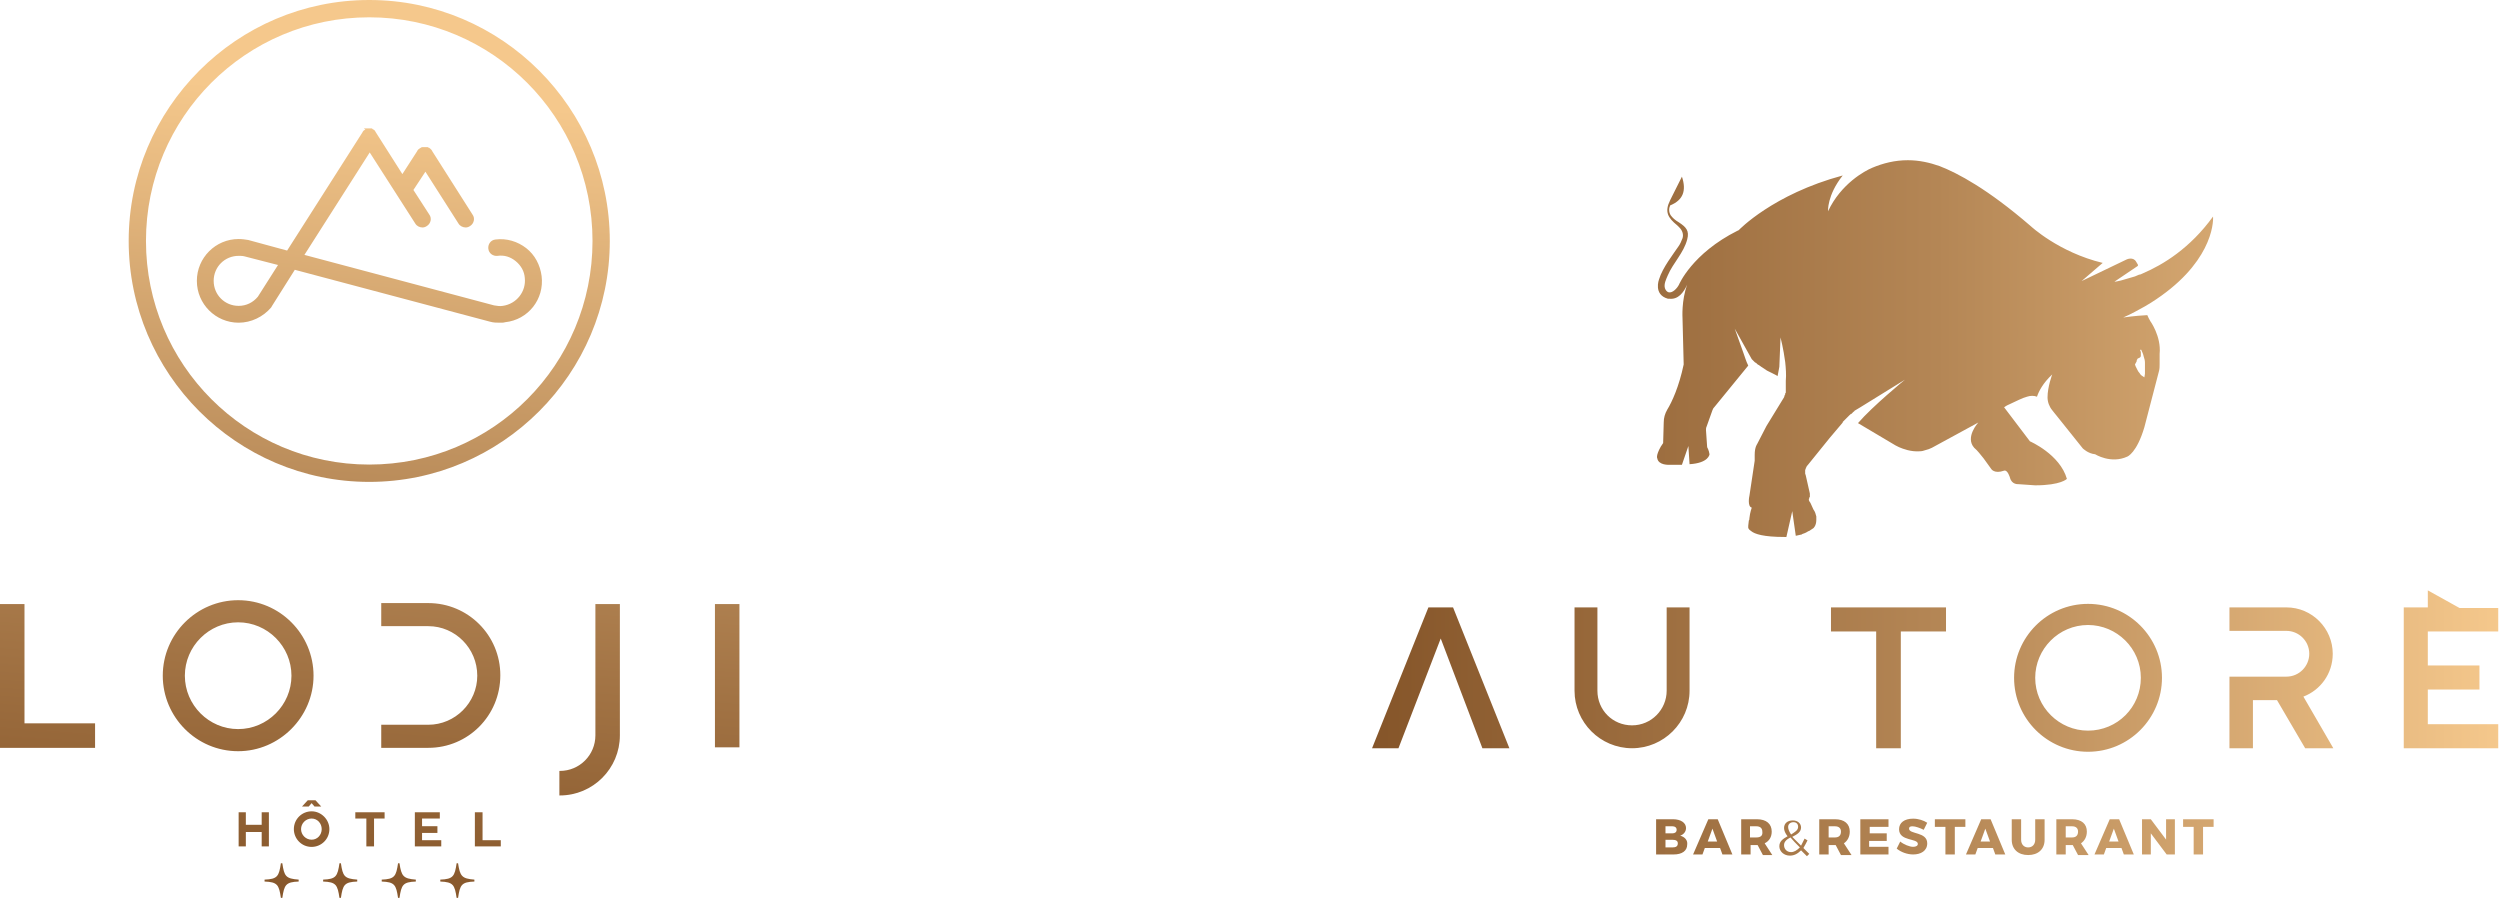 <?xml version="1.0" encoding="UTF-8"?>
<svg width="426px" height="153px" viewBox="0 0 426 153" version="1.1" xmlns="http://www.w3.org/2000/svg" xmlns:xlink="http://www.w3.org/1999/xlink">
    <!-- Generator: Sketch 63.1 (92452) - https://sketch.com -->
    <title>Group 5</title>
    <desc>Created with Sketch.</desc>
    <defs>
        <linearGradient x1="0.004%" y1="50.012%" x2="99.988%" y2="50.012%" id="linearGradient-1">
            <stop stop-color="#855529" offset="0%"></stop>
            <stop stop-color="#B48655" offset="50.11%"></stop>
            <stop stop-color="#F5C88C" offset="100%"></stop>
        </linearGradient>
        <linearGradient x1="48.369%" y1="101.096%" x2="53.974%" y2="10.823%" id="linearGradient-2">
            <stop stop-color="#855529" offset="0%"></stop>
            <stop stop-color="#B48655" offset="47.45%"></stop>
            <stop stop-color="#F5C88C" offset="100%"></stop>
        </linearGradient>
    </defs>
    <g id="Page-1" stroke="none" stroke-width="1" fill="none" fill-rule="evenodd">
        <g id="Belleville-onepage" transform="translate(-747, -1706)" fill-rule="nonzero">
            <g id="Group-5" transform="translate(747, 1706)">
                <g id="autore" transform="translate(233, 27)" fill="url(#linearGradient-1)">
                    <path d="M75,116.2 L74.5,115.9 C74.3,116.3 74.1,116.7 73.9,117.1 C73.3,116.5 72.8,116 72.4,115.6 C73.2,115.2 73.9,114.8 73.9,114 C73.9,113.3 73.3,112.8 72.5,112.8 C71.6,112.8 71,113.3 71,114.1 C71,114.5 71.2,115 71.6,115.5 C70.9,115.9 70.2,116.3 70.2,117.2 C70.2,118.1 71,118.8 72,118.8 C72.7,118.8 73.3,118.5 73.9,117.9 L74.9,118.9 L75.3,118.5 L74.3,117.5 C74.6,117 74.8,116.6 75,116.2 Z M71.7,113.9 C71.7,113.4 72.1,113.1 72.6,113.1 C73.1,113.1 73.4,113.4 73.4,113.9 C73.4,114.5 72.8,114.8 72.2,115.2 C71.8,114.6 71.7,114.2 71.7,113.9 Z M72.2,118.2 C71.5,118.2 71,117.7 71,117 C71,116.4 71.5,116 72.1,115.7 C72.5,116.2 73,116.7 73.7,117.4 C73.2,117.9 72.7,118.2 72.2,118.2 Z M58.1,112.6 L55.5,118.6 L57.1,118.6 L57.5,117.5 L60.1,117.5 L60.5,118.6 L62.2,118.6 L59.7,112.6 L58.1,112.6 Z M58,116.4 L58.8,114.2 L59.6,116.4 L58,116.4 Z M68.9,114.7 C68.9,113.4 68,112.6 66.4,112.6 L63.7,112.6 L63.7,118.6 L65.3,118.6 L65.3,117 L66.5,117 L67.4,118.7 L69,118.7 L67.7,116.7 C68.5,116.3 68.9,115.6 68.9,114.7 Z M66.3,115.7 L65.2,115.7 L65.2,113.8 L66.3,113.8 C66.9,113.8 67.3,114.1 67.3,114.7 C67.4,115.4 67,115.7 66.3,115.7 Z M51,90.7 C51,93.9 48.4,96.6 45.1,96.6 C41.8,96.6 39.2,94 39.2,90.7 L39.2,76.5 L35.3,76.5 L35.3,90.7 C35.3,96.1 39.7,100.5 45.1,100.5 C50.5,100.5 54.9,96.1 54.9,90.7 L54.9,76.5 L51,76.5 L51,90.7 Z M53.3,115.4 C53.9,115.2 54.3,114.7 54.3,114.1 C54.3,113.2 53.4,112.6 52.1,112.6 L49.2,112.6 L49.2,118.6 L52.2,118.6 C53.6,118.6 54.5,118 54.5,116.9 C54.6,116.2 54.1,115.6 53.3,115.4 Z M50.8,113.8 L52,113.8 C52.4,113.8 52.7,114 52.7,114.4 C52.7,114.8 52.4,115 52,115 L50.8,115 L50.8,113.8 Z M52,117.4 L50.8,117.4 L50.8,116.1 L52,116.1 C52.6,116.1 52.9,116.3 52.9,116.7 C52.9,117.2 52.6,117.4 52,117.4 Z M82.2,114.7 C82.2,113.4 81.3,112.6 79.7,112.6 L77,112.6 L77,118.6 L78.6,118.6 L78.6,117 L79.8,117 L80.7,118.7 L82.5,118.7 L81.2,116.7 C81.8,116.3 82.2,115.6 82.2,114.7 Z M79.7,115.7 L78.6,115.7 L78.6,113.8 L79.7,113.8 C80.3,113.8 80.7,114.1 80.7,114.7 C80.7,115.4 80.3,115.7 79.7,115.7 Z M10.4,76.5 L0.8,100.5 L5.3,100.5 L12.5,81.8 L19.6,100.5 L24.2,100.5 L14.6,76.5 L10.4,76.5 Z M139,113.9 L140.8,113.9 L140.8,118.6 L142.4,118.6 L142.4,113.9 L144.2,113.9 L144.2,112.6 L139,112.6 L139,113.9 Z M136.2,116.2 L133.5,112.6 L132,112.6 L132,118.6 L133.5,118.6 L133.5,115 L136.2,118.6 L137.6,118.6 L137.6,112.6 L136.1,112.6 L136.1,116.2 L136.2,116.2 Z M122.8,75.9 C115.8,75.9 110.2,81.6 110.2,88.5 C110.2,95.5 115.9,101.1 122.8,101.1 C129.8,101.1 135.4,95.4 135.4,88.5 C135.4,81.6 129.8,75.9 122.8,75.9 Z M122.8,97.5 C117.9,97.5 113.8,93.5 113.8,88.5 C113.8,83.6 117.8,79.5 122.8,79.5 C127.7,79.5 131.8,83.5 131.8,88.5 C131.8,93.5 127.8,97.5 122.8,97.5 Z M90.9,100.5 L90.9,80.6 L98.6,80.6 L98.6,76.5 L79,76.5 L79,80.6 L86.7,80.6 L86.7,100.5 L90.9,100.5 Z M144.1,9.9 C140.2,15.3 135.6,18.1 132.1,19.6 C131.9,19.7 131.7,19.8 131.5,19.8 C131.3,19.9 131,20 130.8,20.1 L128.4,20.8 C127.9,20.9 127.6,21 127.3,21 L131.3,18.3 L131.3,18.1 L131,17.6 C130.5,16.7 129.4,17.2 129.4,17.2 L121.7,20.9 L125.3,17.8 C117.8,16 113,11.5 113,11.5 C105.7,5.2 100.6,2.5 97.5,1.3 C95.8,0.7 94,0.3 92.1,0.3 C89.9,0.3 87.9,0.8 86,1.6 C84.8,2.1 80.7,4.3 78.5,9 C78.5,9 78.3,6.3 81,2.9 C69.1,6.1 63.3,12.2 63.3,12.2 C63.3,12.2 63.2,12.2 63.2,12.3 C63.2,12.3 63.1,12.3 63.1,12.3 C55.3,16.2 53.1,21.5 53.1,21.5 C52.8,22.1 52,23 51.3,22.8 C51,22.7 50.8,22.4 50.7,22.1 C50.5,21.4 50.9,20.6 51.2,19.9 C52.1,17.8 53.9,16.1 54.5,13.8 C54.9,12.3 54.3,11.7 53.1,10.9 C52.4,10.5 52,10.1 51.7,9.7 C51.3,9.1 51.4,8.4 51.6,8 C53.8,7.1 54.4,5.5 53.6,3.1 L51.6,7.1 C50.6,9.1 51.2,10.1 52.8,11.4 C52.8,11.4 53,11.6 53.2,11.8 C53.7,12.3 53.9,13 53.7,13.6 C53.5,14.1 53.3,14.6 53,15 C53,15 53,15 53,15 C53,15 53,15 53,15 C53,15 53,15 53,15 C52.2,16.2 50.3,18.6 49.7,20.6 L49.7,20.6 C49.7,20.6 48.7,23.2 51.2,23.9 L51.4,23.9 L51.4,23.9 L51.4,23.9 C53,24.1 53.9,22.8 54.5,21.5 C53.5,24.2 53.7,27.2 53.7,27.2 L53.9,35.1 C53.1,38.9 51.9,41.5 51.1,42.8 C50.7,43.5 50.5,44.2 50.5,45 L50.4,48.5 L50,49.1 C49.1,50.7 49.4,51.1 49.4,51.1 C49.6,52.3 51.4,52.2 51.4,52.2 L53.6,52.2 L54.7,49 L54.9,52.1 C58.2,51.9 58.3,50.4 58.3,50.4 C58.2,49.7 57.9,49.2 57.9,49.2 L57.7,46.3 C57.7,46.1 57.7,45.9 57.8,45.7 L58.8,42.9 C58.9,42.7 58.9,42.6 59.1,42.4 L64.9,35.3 C64.5,34.5 64.3,33.7 64.1,33.2 L62.6,29 L65.5,34.2 C65.6,34.3 65.6,34.3 65.7,34.4 C65.8,34.5 65.8,34.5 65.9,34.6 C65.9,34.6 65.9,34.6 65.9,34.6 C66,34.7 66,34.7 66.1,34.8 C66.1,34.8 66.1,34.8 66.2,34.8 C66.3,34.9 66.3,34.9 66.4,35 C66.4,35 66.4,35 66.5,35.1 C66.6,35.1 66.6,35.2 66.7,35.2 C66.7,35.2 66.8,35.2 66.8,35.3 C66.9,35.3 66.9,35.4 67,35.4 C67,35.4 67.1,35.5 67.1,35.5 C67.2,35.5 67.2,35.6 67.3,35.6 C67.3,35.6 67.4,35.7 67.4,35.7 C67.5,35.7 67.5,35.8 67.6,35.8 C67.6,35.8 67.7,35.9 67.7,35.9 C67.8,35.9 67.8,36 67.9,36 C67.9,36 68,36.1 68,36.1 C68.1,36.1 68.1,36.2 68.2,36.2 C68.3,36.2 68.3,36.3 68.4,36.3 C68.5,36.3 68.5,36.4 68.6,36.4 C68.7,36.4 68.7,36.5 68.8,36.5 C68.9,36.5 68.9,36.6 69,36.6 C69.1,36.6 69.1,36.7 69.2,36.7 C69.3,36.7 69.3,36.8 69.4,36.8 C69.5,36.8 69.5,36.9 69.6,36.9 C69.6,36.9 69.7,37 69.8,37 C69.8,37 69.9,37.1 69.9,37.1 L70.2,35.5 L70.4,30.5 C70.4,30.5 70.9,32.4 71.2,34.7 L71.2,34.7 L71.2,34.7 C71.3,35.7 71.4,36.8 71.3,37.9 C71.3,37.9 71.3,37.9 71.3,37.9 L71.3,37.9 C71.3,37.9 71.3,38 71.3,38 C71.3,38.1 71.3,38.1 71.3,38.2 C71.3,38.3 71.3,38.4 71.3,38.4 C71.3,38.5 71.3,38.5 71.3,38.6 C71.3,38.7 71.3,38.8 71.3,38.8 C71.3,38.9 71.3,38.9 71.3,39 C71.3,39.1 71.3,39.1 71.3,39.2 C71.3,39.3 71.3,39.3 71.3,39.4 C71.3,39.5 71.3,39.5 71.3,39.6 C71.3,39.7 71.3,39.7 71.3,39.8 C71.3,39.9 71.3,40 71.2,40 C71.2,40 71.2,40.1 71.2,40.1 C71.2,40.2 71.2,40.3 71.1,40.3 C71.1,40.3 71.1,40.4 71.1,40.4 C71.1,40.5 71,40.6 71,40.7 L68,45.6 L66.4,48.7 C66.4,48.7 66,49.2 66,50.5 C66,50.6 66,50.7 66,50.8 C66,51 66,51.3 66,51.5 L65.1,57.5 C65.1,57.5 65,57.9 65,58.4 C65,58.9 65.1,59.4 65.5,59.5 C65.5,59.5 65.2,60.3 65.1,61.3 C65.1,61.4 65.1,61.6 65,61.7 C65,62 64.9,62.3 64.9,62.6 C64.9,62.7 64.9,62.8 64.9,62.9 C64.9,62.9 64.9,63.2 65.4,63.5 C66,64 67.5,64.5 71.1,64.5 C71.1,64.5 71.2,64.5 71.4,64.5 L72.4,60.1 L73,64.3 C73.3,64.2 73.6,64.2 73.9,64.1 C74,64.1 74,64.1 74.1,64 C74.4,63.9 74.7,63.8 75,63.6 C75.1,63.5 75.3,63.5 75.4,63.4 C75.6,63.3 75.8,63.1 76,63 C76,63 76.5,62.6 76.5,61.6 C76.5,61.6 76.5,61.6 76.5,61.6 C76.5,61.5 76.5,61.4 76.5,61.4 C76.5,61.4 76.5,61.3 76.5,61.3 C76.5,61.2 76.5,61.1 76.5,61 C76.4,60.6 76.3,60.2 76,59.8 L75.5,58.7 L75.3,58.4 L75.3,58.4 C75.2,58.2 75.2,58 75.3,57.9 L75.3,57.9 C75.3,57.8 75.3,57.7 75.4,57.7 C75.4,57.6 75.4,57.5 75.4,57.5 C75.4,57.4 75.4,57.3 75.4,57.3 C75.4,57.2 75.4,57.1 75.4,57.1 L74.7,54 L74.6,53.7 C74.6,53.7 74.6,53.6 74.6,53.5 C74.6,53.5 74.6,53.4 74.6,53.4 C74.6,53.3 74.6,53.2 74.6,53.2 C74.6,53.2 74.6,53.1 74.6,53.1 C74.6,53.1 74.6,53 74.7,52.9 C74.7,52.9 74.7,52.8 74.7,52.8 C74.7,52.7 74.8,52.7 74.8,52.6 C74.8,52.5 74.9,52.5 74.9,52.4 C74.9,52.4 75,52.3 75,52.3 L78.8,47.6 L81,45 C81,45 81,45 81,45 C81,45 81,45 81,45 C81,45 81,45 81,45 C81,45 81,45 81,45 C81,45 81,45 81,45 C81,45 81,45 81,44.9 C81,44.9 81,44.9 81,44.9 C81,44.9 81.1,44.8 81.1,44.8 C81.1,44.8 81.1,44.8 81.1,44.8 C81.1,44.8 81.2,44.7 81.2,44.7 C81.2,44.7 81.2,44.7 81.2,44.7 C81.2,44.7 81.3,44.6 81.3,44.6 C81.3,44.6 81.3,44.6 81.4,44.5 C81.4,44.5 81.5,44.4 81.5,44.4 C81.5,44.4 81.5,44.4 81.6,44.3 C81.6,44.3 81.7,44.2 81.8,44.1 C81.8,44.1 81.8,44.1 81.8,44.1 C81.9,44 81.9,44 82,43.9 C82,43.9 82,43.9 82.1,43.8 C82.1,43.8 82.2,43.7 82.2,43.7 C82.2,43.7 82.3,43.7 82.3,43.6 C82.3,43.6 82.4,43.5 82.5,43.5 C82.5,43.5 82.6,43.5 82.6,43.4 C82.7,43.3 82.7,43.3 82.8,43.2 C82.8,43.2 82.8,43.2 82.8,43.2 C82.9,43.1 83,43.1 83,43 C83,43 83,43 83,43 C83.3,42.8 83.7,42.6 84,42.4 L91.6,37.7 C91.6,37.7 86.1,42.2 83.6,45.1 L90,48.9 C90.2,49 90.4,49.1 90.6,49.2 C91.3,49.5 92.6,50 94.1,49.9 C94.5,49.9 94.8,49.8 95.1,49.7 C95.5,49.6 95.8,49.5 96.2,49.3 L96.2,49.3 L104.1,45 C104.1,45 101.8,47.5 103.4,49.3 L103.4,49.3 C103.4,49.3 103.4,49.3 103.4,49.3 C104,49.8 104.5,50.5 105,51.1 L106.3,52.9 C106.3,52.9 106.8,53.8 108.5,53.2 C109.1,53 109.5,54.4 109.5,54.4 C109.8,55.6 110.9,55.5 110.9,55.5 L113.8,55.7 C118.2,55.7 119.2,54.6 119.2,54.6 C118,50.4 112.9,48.2 112.9,48.2 L108.5,42.4 L108.8,42.2 C108.8,42.2 109.1,42 109.6,41.8 C110.5,41.4 111.6,40.8 112.4,40.6 C113,40.4 113.6,40.4 114.1,40.6 C114.4,39.7 115.1,38.3 116.7,36.8 C116.7,36.8 115.9,38.9 115.9,40.7 C115.9,41.5 116.2,42.3 116.7,42.9 C116.9,43.2 117.2,43.5 117.5,43.9 L121.9,49.4 C121.9,49.4 122.8,50.3 124,50.4 C124,50.4 126.7,52.1 129.5,50.8 C129.5,50.8 131.1,50.2 132.4,45.8 L134.9,36.2 C135,35.8 135,35.4 135,35 L135,33.8 C135,33.6 135,33.5 135,33.3 C135.3,30.3 133.4,27.7 133.4,27.7 C133.2,27.3 133,27 132.9,26.7 C130.8,26.8 128.8,27.1 128.8,27.1 C130.2,26.5 131.4,25.8 132.5,25.2 C132.8,25 133.2,24.8 133.5,24.6 C143.8,18.1 144.2,11.1 144.1,9.9 C144.2,9.9 144.2,9.9 144.1,9.9 Z M131.1,34.5 C131.1,34.5 131.1,34.4 131.1,34.4 C131.1,34.3 131.2,34.3 131.2,34.2 C131.2,34.1 131.3,34.1 131.3,34.1 C131.4,34 131.5,34 131.5,34 C131.7,33.9 131.8,33.8 131.8,33.6 C131.8,33.5 131.8,33.5 131.8,33.4 C131.8,33.3 131.8,33.3 131.8,33.2 C131.8,33.2 131.8,33.1 131.8,33.1 C131.8,33.1 131.8,33.1 131.8,33 C131.8,32.9 131.7,32.8 131.7,32.8 C131.7,32.8 131.7,32.8 131.7,32.8 C131.7,32.8 131.7,32.7 131.7,32.7 C131.7,32.7 131.7,32.6 131.7,32.6 C131.7,32.6 131.8,32.6 131.8,32.6 C131.9,32.6 131.9,32.6 131.9,32.7 C132,32.9 132.2,33.3 132.3,33.8 C132.4,34.1 132.5,34.4 132.5,34.8 C132.5,34.8 132.5,34.8 132.5,34.8 C132.5,34.8 132.5,34.8 132.5,34.8 C132.5,34.8 132.5,34.8 132.5,34.8 C132.5,34.8 132.5,34.8 132.5,34.9 C132.5,34.9 132.5,34.9 132.5,35 C132.5,35.1 132.5,35.2 132.5,35.3 C132.5,35.5 132.5,35.6 132.5,35.8 C132.5,36.1 132.5,36.4 132.5,36.7 C132.5,36.9 132.4,37.1 132.4,37.3 C132.3,37.2 132.2,37.2 132.1,37.1 C131.9,37 131.7,36.8 131.6,36.6 C131.4,36.4 131.3,36.2 131.2,36 C131.1,35.8 131,35.6 130.9,35.4 C130.9,35.3 130.8,35.2 130.8,35.1 C131,34.7 131.1,34.6 131.1,34.5 Z M192.7,80.7 L192.7,76.6 L186.1,76.6 L180.7,73.6 L180.7,76.5 L176.6,76.5 L176.6,100.5 L180.7,100.5 L180.7,100.5 L192.7,100.5 L192.7,96.4 L180.7,96.4 L180.7,90.5 L189.5,90.5 L189.5,86.4 L189.5,86.4 L189.5,86.4 L180.7,86.4 L180.7,80.6 L192.7,80.6 L192.7,80.7 Z M164.5,84.4 C164.5,80.1 161,76.5 156.6,76.5 L146.9,76.5 L146.9,80.5 L156.6,80.5 C158.7,80.5 160.5,82.2 160.5,84.4 C160.5,86.5 158.8,88.3 156.6,88.3 L146.9,88.3 L146.9,100.5 L150.9,100.5 L150.9,92.3 L155,92.3 L159.8,100.5 L164.6,100.5 L159.5,91.7 C162.4,90.6 164.5,87.8 164.5,84.4 Z M126.5,112.6 L123.9,118.6 L125.5,118.6 L125.9,117.5 L128.5,117.5 L128.9,118.6 L130.6,118.6 L128.1,112.6 L126.5,112.6 Z M126.4,116.4 L127.2,114.2 L128,116.4 L126.4,116.4 Z M122.6,114.7 C122.6,113.4 121.7,112.6 120.1,112.6 L117.4,112.6 L117.4,118.6 L119,118.6 L119,117 L120.2,117 L121.1,118.7 L122.9,118.7 L121.6,116.7 C122.2,116.3 122.6,115.6 122.6,114.7 Z M120.1,115.7 L119,115.7 L119,113.8 L120.1,113.8 C120.7,113.8 121.1,114.1 121.1,114.7 C121.1,115.4 120.7,115.7 120.1,115.7 Z M92.3,114.2 C92.3,113.9 92.5,113.8 92.9,113.8 C93.4,113.8 94.2,114.1 94.8,114.4 L95.4,113.2 C94.8,112.8 93.9,112.5 93,112.5 C91.5,112.5 90.6,113.2 90.6,114.3 C90.6,116.4 93.8,115.8 93.8,116.8 C93.8,117.1 93.5,117.3 93,117.3 C92.4,117.3 91.4,116.9 90.8,116.4 L90.2,117.6 C90.9,118.2 92,118.6 93,118.6 C94.3,118.6 95.4,118 95.4,116.7 C95.4,114.7 92.3,115.2 92.3,114.2 Z M85.6,116.3 L88.5,116.3 L88.5,115 L85.6,115 L85.6,113.9 L88.8,113.9 L88.8,112.6 L84,112.6 L84,118.6 L88.8,118.6 L88.8,117.3 L85.5,117.3 L85.5,116.3 L85.6,116.3 Z M96.7,113.9 L98.5,113.9 L98.5,118.6 L100.1,118.6 L100.1,113.9 L101.9,113.9 L101.9,112.6 L96.7,112.6 L96.7,113.9 L96.7,113.9 Z M104.6,112.6 L102,118.6 L103.6,118.6 L104,117.5 L106.6,117.5 L107,118.6 L108.7,118.6 L106.2,112.6 L104.6,112.6 Z M104.5,116.4 L105.3,114.2 L106.1,116.4 L104.5,116.4 Z M113.8,116.1 C113.8,116.9 113.3,117.4 112.6,117.4 C111.9,117.4 111.4,116.9 111.4,116.1 L111.4,112.6 L109.8,112.6 L109.8,116.1 C109.8,117.7 110.9,118.7 112.6,118.7 C114.3,118.7 115.4,117.7 115.4,116.1 L115.4,112.6 L113.8,112.6 L113.8,116.1 Z" id="Shape"></path>
                </g>
                <g id="lodji" fill="url(#linearGradient-2)">
                    <path d="M68.073,147.1 L67.827,147.1 C67.5,149.312 67.255,149.804 65.045,149.886 L65.045,150.214 C67.255,150.296 67.5,150.787 67.827,153 L68.073,153 C68.4,150.787 68.645,150.296 70.855,150.214 L70.855,149.886 C68.727,149.722 68.4,149.312 68.073,147.1 Z M58.091,147.1 L57.845,147.1 C57.518,149.312 57.273,149.804 55.064,149.886 L55.064,150.214 C57.273,150.296 57.518,150.787 57.845,153 L58.091,153 C58.418,150.787 58.664,150.296 60.873,150.214 L60.873,149.886 C58.664,149.722 58.418,149.312 58.091,147.1 Z M78.055,147.1 L77.809,147.1 C77.482,149.312 77.236,149.804 75.027,149.886 L75.027,150.214 C77.236,150.296 77.482,150.787 77.809,153 L78.055,153 C78.382,150.787 78.627,150.296 80.836,150.214 L80.836,149.886 C78.709,149.722 78.382,149.312 78.055,147.1 Z M48.109,147.1 L47.864,147.1 C47.536,149.312 47.291,149.804 45.082,149.886 L45.082,150.214 C47.291,150.296 47.536,150.787 47.864,153 L48.109,153 C48.436,150.787 48.682,150.296 50.891,150.214 L50.891,149.886 C48.682,149.722 48.436,149.312 48.109,147.1 Z M52.609,137.43 L53.1,136.856 L53.591,137.43 L54.736,137.43 L53.755,136.364 L52.445,136.364 L51.464,137.43 L52.609,137.43 Z M65.536,138.413 L60.545,138.413 L60.545,139.478 L62.427,139.478 L62.427,144.231 L63.736,144.231 L63.736,139.478 L65.536,139.478 L65.536,138.413 Z M45.818,144.231 L45.818,138.413 L44.591,138.413 L44.591,140.544 L41.891,140.544 L41.891,138.413 L40.664,138.413 L40.664,144.231 L41.891,144.231 L41.891,141.773 L44.591,141.773 L44.591,144.231 L45.818,144.231 Z M56.127,141.281 C56.127,139.642 54.736,138.249 53.1,138.249 C51.464,138.249 50.073,139.56 50.073,141.281 C50.073,142.92 51.382,144.313 53.1,144.313 C54.736,144.313 56.127,143.002 56.127,141.281 Z M53.1,143.084 C52.118,143.084 51.3,142.265 51.3,141.281 C51.3,140.298 52.118,139.478 53.1,139.478 C54.082,139.478 54.818,140.298 54.818,141.281 C54.818,142.265 54.082,143.084 53.1,143.084 Z M82.145,138.413 L80.918,138.413 L80.918,144.231 L85.336,144.231 L85.336,143.166 L82.227,143.166 L82.227,138.413 L82.145,138.413 Z M74.945,139.478 L74.945,138.413 L70.691,138.413 L70.691,144.231 L75.191,144.231 L75.191,143.166 L71.918,143.166 L71.918,141.937 L74.536,141.937 L74.536,140.79 L71.918,140.79 L71.918,139.478 L74.945,139.478 L74.945,139.478 Z M4.173,102.929 L0,102.929 L0,127.432 L16.2,127.432 L16.2,123.252 L4.173,123.252 L4.173,102.929 Z M53.427,115.139 C53.427,108.092 47.7,102.273 40.582,102.273 C33.545,102.273 27.736,108.01 27.736,115.139 C27.736,122.187 33.464,128.005 40.582,128.005 C47.618,128.005 53.427,122.187 53.427,115.139 Z M40.582,124.236 C35.591,124.236 31.5,120.138 31.5,115.139 C31.5,110.14 35.591,106.043 40.582,106.043 C45.573,106.043 49.664,110.14 49.664,115.139 C49.664,120.138 45.573,124.236 40.582,124.236 Z M121.827,102.929 L121.827,127.35 L126,127.35 L126,102.929 L121.827,102.929 Z M72.982,123.498 L64.964,123.498 L64.964,127.432 L72.982,127.432 C79.773,127.432 85.255,121.941 85.255,115.057 C85.255,108.255 79.773,102.765 72.982,102.765 L64.964,102.765 L64.964,106.698 L72.982,106.698 C77.564,106.698 81.327,110.468 81.327,115.139 C81.327,119.728 77.564,123.498 72.982,123.498 Z M101.455,125.301 C101.455,128.661 98.755,131.365 95.4,131.365 L95.318,131.365 L95.318,135.545 L95.4,135.545 C101.045,135.545 105.627,130.956 105.627,125.301 L105.627,102.929 L101.455,102.929 L101.455,125.301 Z M92.291,47.039 C92.045,45.154 91.145,43.433 89.673,42.286 C88.2,41.139 86.318,40.565 84.436,40.811 C83.618,40.893 83.127,41.63 83.209,42.368 C83.291,43.187 84.027,43.679 84.764,43.597 C85.909,43.433 86.973,43.761 87.873,44.499 C88.773,45.236 89.345,46.22 89.427,47.367 C89.673,49.661 88.036,51.792 85.664,52.12 C85.173,52.202 84.682,52.12 84.191,52.038 L51.873,43.433 L63,25.978 L70.773,38.107 C71.018,38.516 71.509,38.762 72,38.762 C72.245,38.762 72.491,38.68 72.736,38.516 C73.391,38.107 73.636,37.205 73.145,36.55 L70.445,32.37 L72.491,29.256 L78.136,38.107 C78.382,38.516 78.873,38.762 79.364,38.762 C79.609,38.762 79.855,38.68 80.1,38.516 C80.755,38.107 81,37.205 80.509,36.55 L73.636,25.732 C73.636,25.732 73.636,25.732 73.636,25.732 C73.636,25.65 73.555,25.65 73.555,25.568 C73.555,25.568 73.473,25.486 73.473,25.486 C73.473,25.486 73.391,25.404 73.391,25.404 C73.391,25.404 73.309,25.322 73.309,25.322 C73.309,25.322 73.309,25.322 73.309,25.322 C73.309,25.322 73.227,25.322 73.227,25.24 C73.145,25.24 73.145,25.159 73.064,25.159 C72.982,25.159 72.982,25.159 72.9,25.077 C72.818,25.077 72.818,25.077 72.736,25.077 C72.655,25.077 72.655,25.077 72.573,25.077 C72.491,25.077 72.491,25.077 72.409,25.077 C72.327,25.077 72.327,25.077 72.245,25.077 C72.164,25.077 72.164,25.077 72.082,25.077 C72,25.077 72,25.077 71.918,25.077 C71.836,25.077 71.836,25.077 71.755,25.159 C71.673,25.159 71.673,25.24 71.591,25.24 C71.591,25.24 71.509,25.24 71.509,25.322 C71.509,25.322 71.509,25.322 71.509,25.322 C71.427,25.322 71.427,25.404 71.345,25.404 C71.345,25.404 71.264,25.486 71.264,25.486 C71.264,25.486 71.182,25.568 71.182,25.568 C71.182,25.65 71.1,25.65 71.1,25.732 C71.1,25.732 71.1,25.732 71.1,25.732 L68.564,29.666 L63.982,22.454 C63.982,22.454 63.982,22.454 63.982,22.454 C63.982,22.372 63.9,22.372 63.9,22.29 C63.9,22.29 63.818,22.208 63.818,22.208 C63.818,22.208 63.736,22.126 63.736,22.126 C63.655,22.126 63.655,22.044 63.573,22.044 C63.573,22.044 63.573,22.044 63.573,22.044 C63.573,22.044 63.491,22.044 63.491,21.963 C63.409,21.963 63.409,21.881 63.327,21.881 C63.245,21.881 63.245,21.881 63.164,21.881 C63.082,21.881 63.082,21.881 63,21.881 C62.918,21.881 62.918,21.881 62.836,21.881 C62.755,21.881 62.755,21.881 62.673,21.881 C62.591,21.881 62.591,21.881 62.509,21.881 C62.427,21.881 62.427,21.881 62.345,21.881 C62.264,21.881 62.264,21.881 62.182,21.881 C62.1,21.881 62.1,21.881 62.018,21.963 C62.345,22.044 62.345,22.044 62.264,22.044 C62.264,22.044 62.182,22.044 62.182,22.126 C62.182,22.126 62.182,22.126 62.182,22.126 C62.1,22.126 62.1,22.208 62.018,22.208 C62.018,22.208 61.936,22.29 61.936,22.29 C61.936,22.29 61.855,22.372 61.855,22.372 C61.855,22.454 61.773,22.454 61.773,22.536 C61.773,22.536 61.773,22.536 61.773,22.536 L48.927,42.696 L42.3,40.893 C42.3,40.893 42.3,40.893 42.3,40.893 C42.3,40.893 42.3,40.893 42.3,40.893 C41.809,40.811 41.236,40.729 40.664,40.729 C36.736,40.729 33.545,43.925 33.545,47.859 C33.545,51.792 36.736,54.988 40.664,54.988 C42.791,54.988 44.836,54.005 46.227,52.366 C46.227,52.284 46.309,52.284 46.309,52.202 L50.236,45.974 L83.536,54.824 C84.109,54.988 84.682,54.988 85.255,54.988 C85.5,54.988 85.827,54.988 86.073,54.906 C90,54.497 92.782,50.973 92.291,47.039 Z M43.936,50.563 C43.118,51.546 41.973,52.12 40.664,52.12 C38.291,52.12 36.409,50.235 36.409,47.859 C36.409,45.482 38.291,43.597 40.664,43.597 C40.991,43.597 41.318,43.597 41.645,43.679 L47.373,45.154 L43.936,50.563 Z M62.918,0 C40.336,0 21.927,18.439 21.927,41.057 C21.927,63.675 40.336,82.114 62.918,82.114 C85.5,82.114 103.909,63.675 103.909,41.057 C103.909,18.439 85.5,0 62.918,0 Z M62.918,79.163 C41.891,79.163 24.873,62.118 24.873,41.057 C24.873,19.996 41.891,2.95 62.918,2.95 C83.945,2.95 100.964,19.996 100.964,41.057 C100.964,62.118 84.027,79.163 62.918,79.163 Z" id="Shape"></path>
                </g>
            </g>
        </g>
    </g>
</svg>